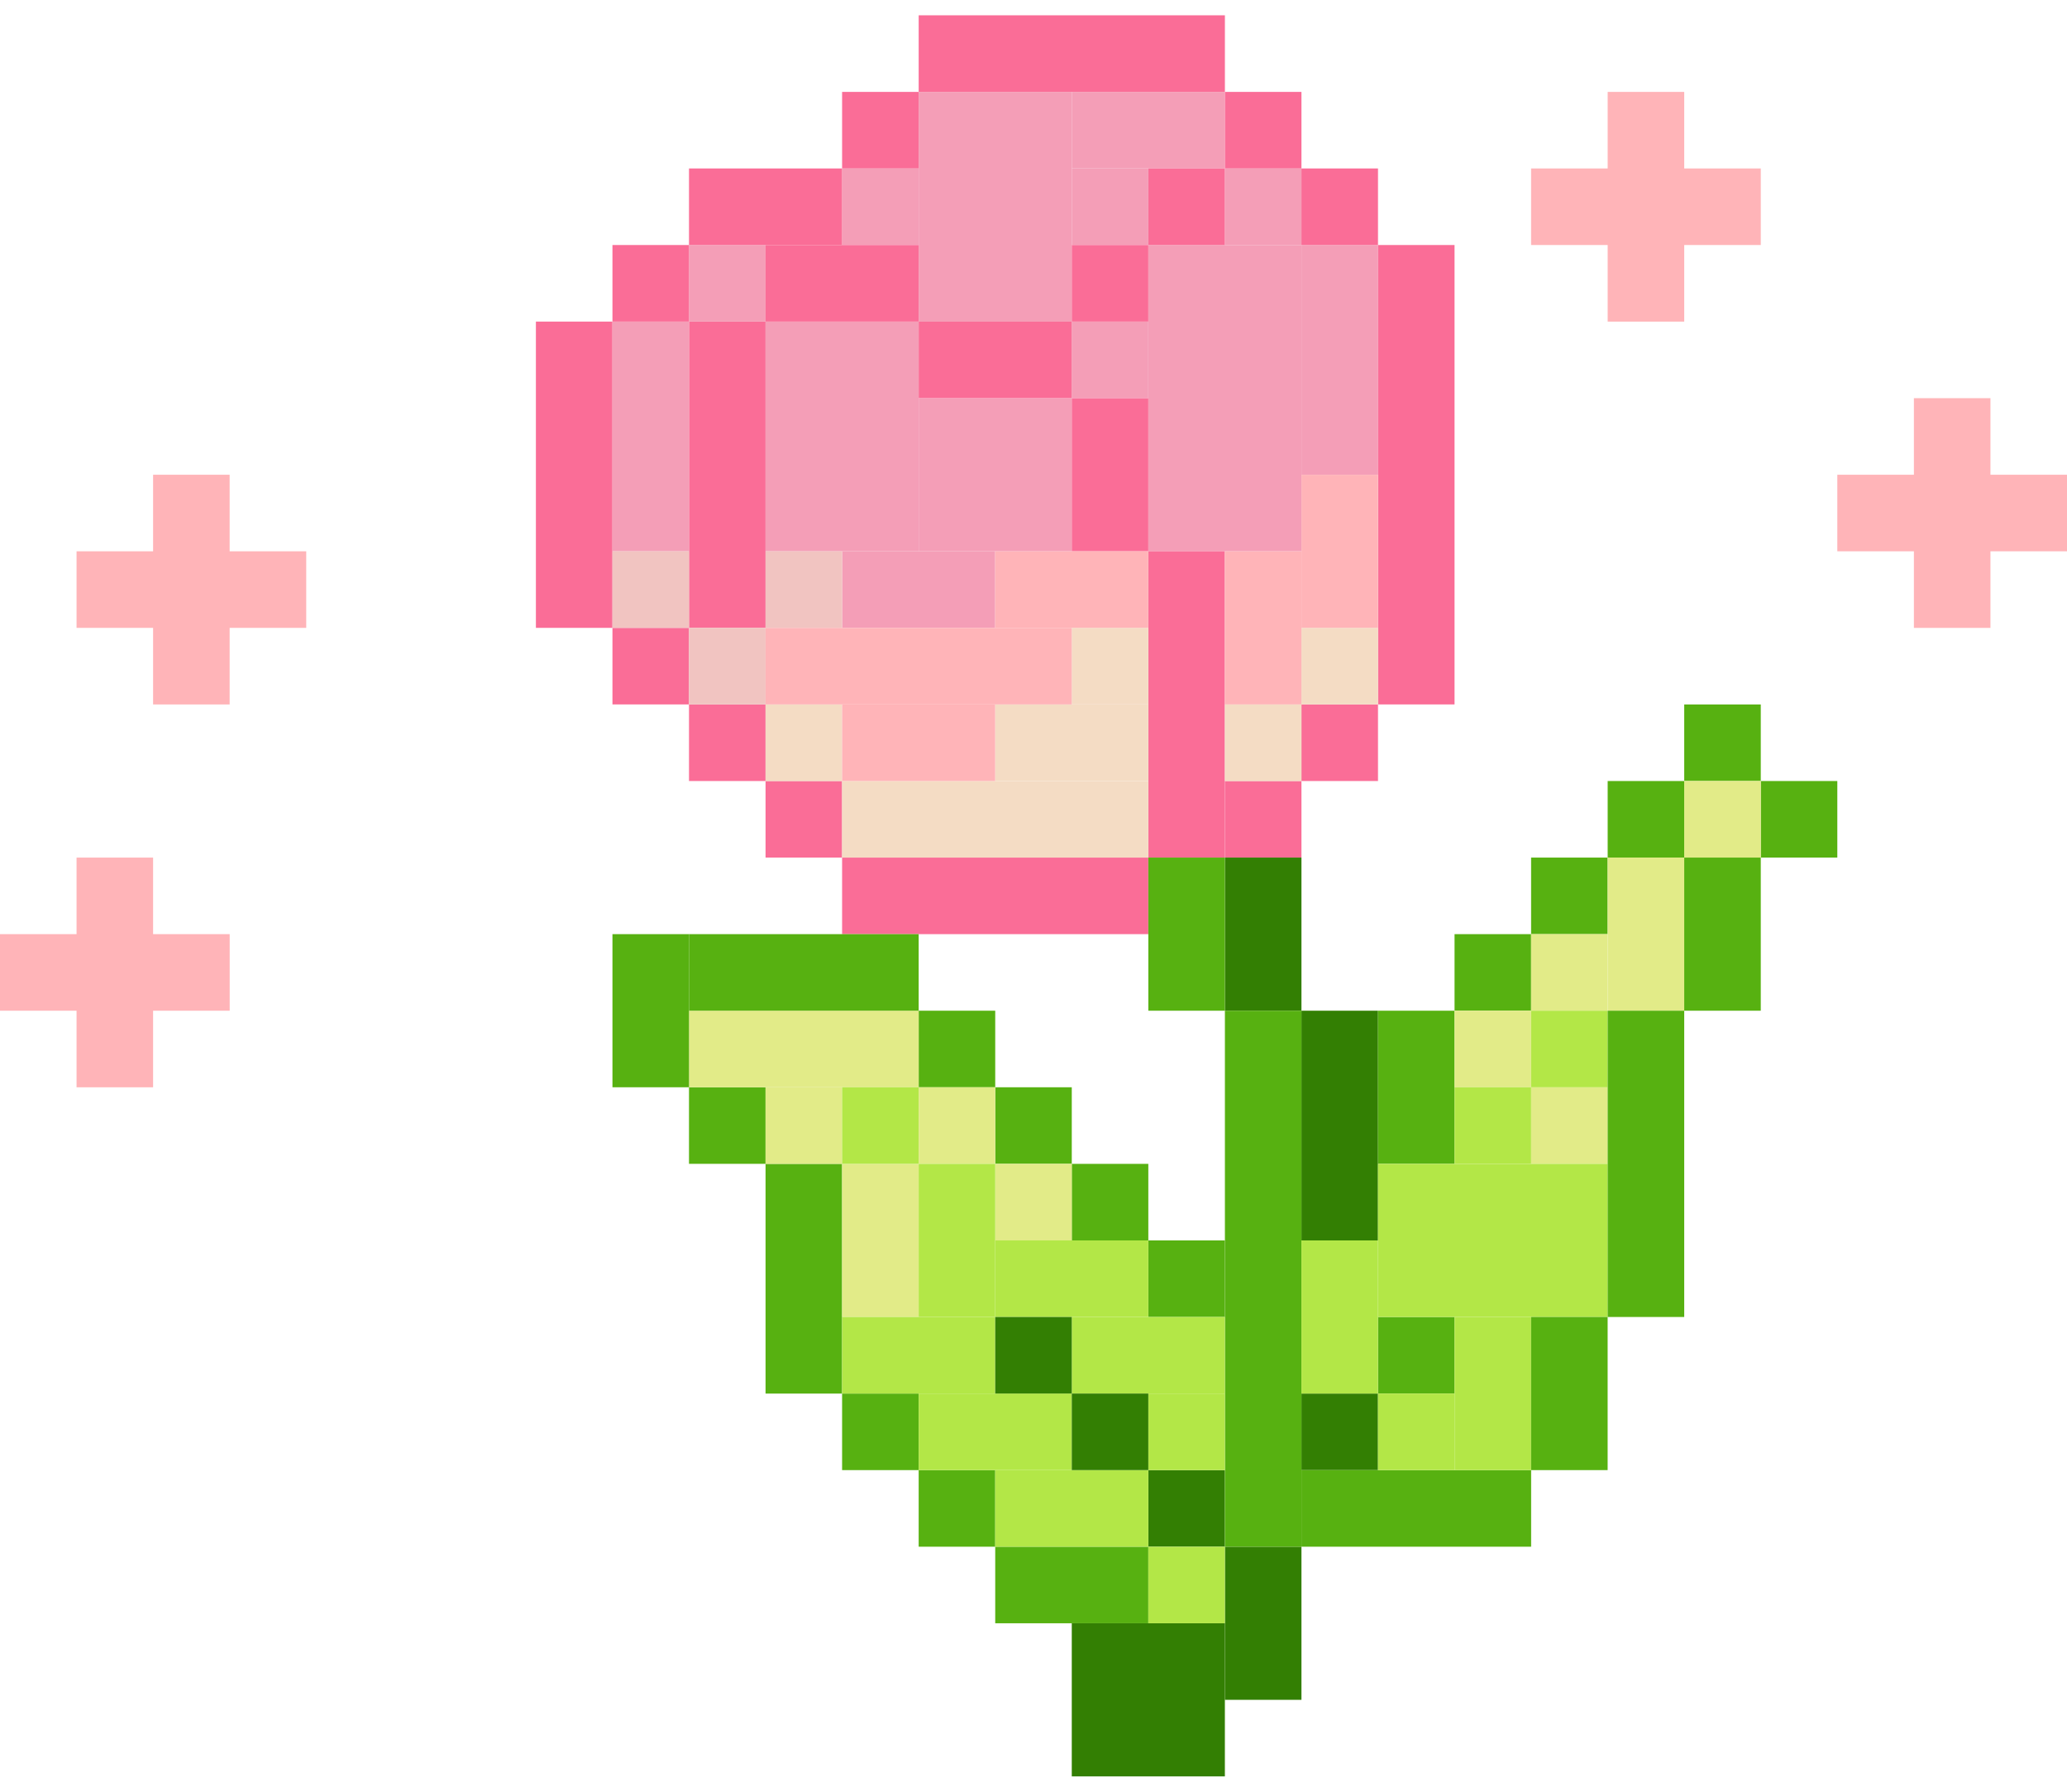 <svg width="60" height="52" viewBox="0 0 60 52" fill="none" xmlns="http://www.w3.org/2000/svg">
<rect x="15.556" y="9.333" width="2.222" height="8.889" fill="#FA6D97"/>
<rect x="20" y="9.333" width="2.222" height="8.889" fill="#FA6D97"/>
<rect x="17.778" y="9.333" width="2.222" height="6.667" fill="#F49EB7"/>
<rect x="20" y="7.111" width="2.222" height="2.222" fill="#F49EB7"/>
<rect x="26.667" y="2.667" width="4.444" height="6.667" fill="#F49EB7"/>
<rect x="31.111" y="2.667" width="4.444" height="2.222" fill="#F49EB7"/>
<rect x="31.111" y="4.889" width="2.222" height="2.222" fill="#F49EB7"/>
<rect x="24.444" y="4.889" width="2.222" height="2.222" fill="#F49EB7"/>
<rect x="35.556" y="4.889" width="2.222" height="2.222" fill="#F49EB7"/>
<rect x="33.333" y="7.111" width="4.444" height="8.889" fill="#F49EB7"/>
<rect x="37.778" y="7.111" width="2.222" height="6.667" fill="#F49EB7"/>
<rect x="31.111" y="9.333" width="2.222" height="2.222" fill="#F49EB7"/>
<rect x="22.222" y="9.333" width="4.444" height="6.667" fill="#F49EB7"/>
<rect x="26.667" y="11.556" width="4.444" height="4.444" fill="#F49EB7"/>
<rect x="24.444" y="16" width="4.444" height="2.222" fill="#F49EB7"/>
<rect x="26.667" y="0.444" width="8.889" height="2.222" fill="#FA6D97"/>
<rect x="22.222" y="7.111" width="4.444" height="2.222" fill="#FA6D97"/>
<rect x="20" y="4.889" width="4.444" height="2.222" fill="#FA6D97"/>
<rect x="24.444" y="2.667" width="2.222" height="2.222" fill="#FA6D97"/>
<rect x="35.556" y="2.667" width="2.222" height="2.222" fill="#FA6D97"/>
<rect x="35.556" y="22.667" width="2.222" height="2.222" fill="#FA6D97"/>
<rect x="33.333" y="16" width="2.222" height="8.889" fill="#FA6D97"/>
<rect x="33.333" y="4.889" width="2.222" height="2.222" fill="#FA6D97"/>
<rect x="31.111" y="7.111" width="2.222" height="2.222" fill="#FA6D97"/>
<rect x="31.111" y="11.556" width="2.222" height="4.444" fill="#FA6D97"/>
<rect x="26.667" y="9.333" width="4.444" height="2.222" fill="#FA6D97"/>
<rect x="40" y="7.111" width="2.222" height="13.333" fill="#FA6D97"/>
<rect x="37.778" y="4.889" width="2.222" height="2.222" fill="#FA6D97"/>
<rect x="37.778" y="20.445" width="2.222" height="2.222" fill="#FA6D97"/>
<rect x="17.778" y="7.111" width="2.222" height="2.222" fill="#FA6D97"/>
<rect x="17.778" y="18.222" width="2.222" height="2.222" fill="#FA6D97"/>
<rect x="20" y="20.445" width="2.222" height="2.222" fill="#FA6D97"/>
<rect x="22.222" y="22.667" width="2.222" height="2.222" fill="#FA6D97"/>
<rect x="24.444" y="24.889" width="8.889" height="2.222" fill="#FA6D97"/>
<rect x="24.444" y="22.667" width="8.889" height="2.222" fill="#F4DCC4"/>
<rect x="28.889" y="20.445" width="4.444" height="2.222" fill="#F4DCC4"/>
<rect x="35.556" y="20.445" width="2.222" height="2.222" fill="#F4DCC4"/>
<rect x="37.778" y="18.222" width="2.222" height="2.222" fill="#F4DCC4"/>
<rect x="31.111" y="18.222" width="2.222" height="2.222" fill="#F4DCC4"/>
<rect x="22.222" y="20.445" width="2.222" height="2.222" fill="#F4DCC4"/>
<rect x="20" y="18.222" width="2.222" height="2.222" fill="#F1C4C1"/>
<rect x="17.778" y="16" width="2.222" height="2.222" fill="#F1C4C1"/>
<rect x="22.222" y="16" width="2.222" height="2.222" fill="#F1C4C1"/>
<rect x="22.222" y="18.222" width="8.889" height="2.222" fill="#FFB4B8"/>
<rect x="28.889" y="16" width="4.444" height="2.222" fill="#FFB4B8"/>
<rect x="35.556" y="16" width="2.222" height="4.444" fill="#FFB4B8"/>
<rect x="37.778" y="13.778" width="2.222" height="4.444" fill="#FFB4B8"/>
<rect x="24.444" y="20.445" width="4.444" height="2.222" fill="#FFB4B8"/>
<rect x="4.444" y="13.778" width="2.222" height="6.667" fill="#FFB4B8"/>
<rect x="2.222" y="16" width="6.667" height="2.222" fill="#FFB4B8"/>
<rect x="2.222" y="24.889" width="2.222" height="6.667" fill="#FFB4B8"/>
<rect y="27.111" width="6.667" height="2.222" fill="#FFB4B8"/>
<rect x="46.667" y="2.667" width="2.222" height="6.667" fill="#FFB4B8"/>
<rect x="44.444" y="4.889" width="6.667" height="2.222" fill="#FFB4B8"/>
<rect x="55.556" y="11.556" width="2.222" height="6.667" fill="#FFB4B8"/>
<rect x="53.333" y="13.778" width="6.667" height="2.222" fill="#FFB4B8"/>
<rect x="48.889" y="20.445" width="2.222" height="2.222" fill="#57B111"/>
<rect x="35.556" y="24.889" width="2.222" height="4.444" fill="#337F03"/>
<rect x="37.778" y="29.333" width="2.222" height="6.667" fill="#337F03"/>
<rect x="37.778" y="40.444" width="2.222" height="2.222" fill="#337F03"/>
<rect x="33.333" y="42.667" width="2.222" height="2.222" fill="#337F03"/>
<rect x="35.556" y="44.889" width="2.222" height="4.444" fill="#337F03"/>
<rect x="31.111" y="47.111" width="4.444" height="4.444" fill="#337F03"/>
<rect x="28.889" y="44.889" width="4.444" height="2.222" fill="#57B111"/>
<rect x="37.778" y="42.667" width="6.667" height="2.222" fill="#57B111"/>
<rect x="26.667" y="42.667" width="2.222" height="2.222" fill="#57B111"/>
<rect x="24.444" y="40.444" width="2.222" height="2.222" fill="#57B111"/>
<rect x="22.222" y="33.778" width="2.222" height="6.667" fill="#57B111"/>
<rect x="20" y="31.555" width="2.222" height="2.222" fill="#57B111"/>
<rect x="26.667" y="29.333" width="2.222" height="2.222" fill="#57B111"/>
<rect x="28.889" y="31.555" width="2.222" height="2.222" fill="#57B111"/>
<rect x="31.111" y="33.778" width="2.222" height="2.222" fill="#57B111"/>
<rect x="33.333" y="36" width="2.222" height="2.222" fill="#57B111"/>
<rect x="35.556" y="29.333" width="2.222" height="15.556" fill="#57B111"/>
<rect x="33.333" y="24.889" width="2.222" height="4.444" fill="#57B111"/>
<rect x="40" y="29.333" width="2.222" height="4.444" fill="#57B111"/>
<rect x="42.222" y="27.111" width="2.222" height="2.222" fill="#57B111"/>
<rect x="40" y="38.222" width="2.222" height="2.222" fill="#57B111"/>
<rect x="44.444" y="24.889" width="2.222" height="2.222" fill="#57B111"/>
<rect x="46.667" y="22.667" width="2.222" height="2.222" fill="#57B111"/>
<rect x="51.111" y="22.667" width="2.222" height="2.222" fill="#57B111"/>
<rect x="48.889" y="22.667" width="2.222" height="2.222" fill="#E2EB88"/>
<rect x="44.444" y="27.111" width="2.222" height="2.222" fill="#E2EB88"/>
<rect x="42.222" y="29.333" width="2.222" height="2.222" fill="#E2EB88"/>
<rect x="28.889" y="33.778" width="2.222" height="2.222" fill="#E2EB88"/>
<rect x="26.667" y="31.555" width="2.222" height="2.222" fill="#E2EB88"/>
<rect x="24.444" y="33.778" width="2.222" height="4.444" fill="#E2EB88"/>
<rect x="22.222" y="31.555" width="2.222" height="2.222" fill="#E2EB88"/>
<rect x="20" y="29.333" width="6.667" height="2.222" fill="#E2EB88"/>
<rect x="44.444" y="31.555" width="2.222" height="2.222" fill="#E2EB88"/>
<rect x="44.444" y="29.333" width="2.222" height="2.222" fill="#B3E747"/>
<rect x="42.222" y="31.555" width="2.222" height="2.222" fill="#B3E747"/>
<rect x="40" y="33.778" width="6.667" height="4.444" fill="#B3E747"/>
<rect x="37.778" y="36" width="2.222" height="4.444" fill="#B3E747"/>
<rect x="42.222" y="38.222" width="2.222" height="4.444" fill="#B3E747"/>
<rect x="40" y="40.444" width="2.222" height="2.222" fill="#B3E747"/>
<rect x="33.333" y="44.889" width="2.222" height="2.222" fill="#B3E747"/>
<rect x="28.889" y="42.667" width="4.444" height="2.222" fill="#B3E747"/>
<rect x="26.667" y="40.444" width="4.444" height="2.222" fill="#B3E747"/>
<rect x="24.444" y="38.222" width="4.444" height="2.222" fill="#B3E747"/>
<rect x="24.444" y="31.555" width="2.222" height="2.222" fill="#B3E747"/>
<rect x="26.667" y="33.778" width="2.222" height="4.444" fill="#B3E747"/>
<rect x="28.889" y="36" width="4.444" height="2.222" fill="#B3E747"/>
<rect x="31.111" y="38.222" width="4.444" height="2.222" fill="#B3E747"/>
<rect x="33.333" y="40.444" width="2.222" height="2.222" fill="#B3E747"/>
<rect x="46.667" y="24.889" width="2.222" height="4.444" fill="#E2EB88"/>
<rect x="48.889" y="24.889" width="2.222" height="4.444" fill="#57B111"/>
<rect x="46.667" y="29.333" width="2.222" height="8.889" fill="#57B111"/>
<rect x="44.444" y="38.222" width="2.222" height="4.444" fill="#57B111"/>
<rect x="17.778" y="27.111" width="2.222" height="4.444" fill="#57B111"/>
<rect x="20" y="27.111" width="6.667" height="2.222" fill="#57B111"/>
<rect x="31.111" y="40.444" width="2.222" height="2.222" fill="#337F03"/>
<rect x="28.889" y="38.222" width="2.222" height="2.222" fill="#337F03"/>
</svg>
